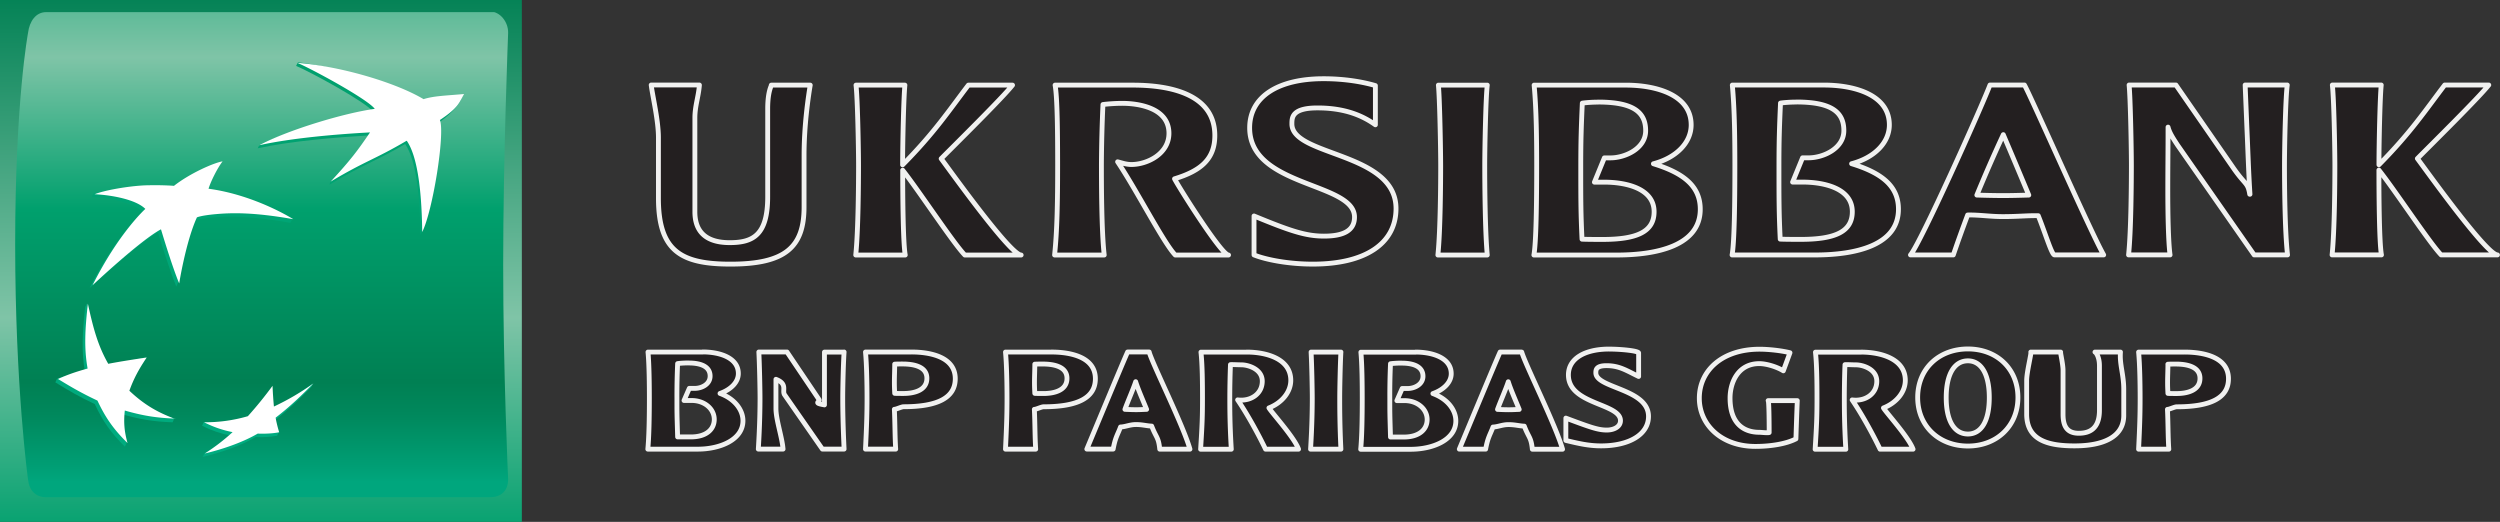 <svg width="206" height="43" version="1.1" viewBox="0 0 206 43" xmlns="http://www.w3.org/2000/svg" xmlns:xlink="http://www.w3.org/1999/xlink">
 <rect x="0" y="0" width="206" height="43" fill="#333333" stroke="none"/>
 <defs>
  <path id="a" d="M0 0h43v43H0z"/>
 </defs>
 <clipPath id="b">
  <use overflow="visible" xlink:href="#a"/>
 </clipPath>
 <linearGradient id="c" x2="1" y1="43" y2="43" gradientTransform="matrix(0 45.4 45.4 0 -1930 -1.06)" gradientUnits="userSpaceOnUse">
  <stop stop-color="#008053" offset="0"/>
  <stop stop-color="#7fc4a7" offset=".6"/>
  <stop stop-color="#00a06d" offset="1"/>
 </linearGradient>
 <path d="m0 0h43v43h-43z" clip-path="url(#b)" fill="url(#c)"/>
 <defs>
  <path id="d" d="m3.79 1c-0.82 0-1.36 0.735-1.48 1.71 0 0-1.06 5.6-1.06 17.4 0 11.8 1.06 19.4 1.06 19.4 0.096 0.933 0.664 1.46 1.48 1.46h36.6c0.819 0 1.47-0.447 1.48-1.46 0 0-0.408-8.85-0.408-17.7s0.408-19.1 0.408-19.1c0.019-0.905-0.666-1.76-1.48-1.76h-36.6z"/>
 </defs>
 <clipPath id="e">
  <use overflow="visible" xlink:href="#d"/>
 </clipPath>
 <linearGradient id="f" x2="1" y1="43" y2="43" gradientTransform="matrix(0 49.9 49.9 0 -2126 -10.2)" gradientUnits="userSpaceOnUse">
  <stop stop-color="#00a06d" offset="0"/>
  <stop stop-color="#7fc4a7" offset=".3"/>
  <stop stop-color="#00a06d" offset=".55"/>
  <stop stop-color="#008053" offset=".835"/>
  <stop stop-color="#00885c" offset=".888"/>
  <stop stop-color="#009e74" offset=".973"/>
  <stop stop-color="#00a67d" offset="1"/>
 </linearGradient>
 <path d="m1.25 1h40.7v40h-40.7z" clip-path="url(#e)" fill="url(#f)"/>
 <g>
  <defs>
   <path id="g" d="m24.4 5.43c1.16 0.485 5.8 3 6.37 3.8-2.34 0.309-6.92 1.5-9.39 2.7l-0.144 0.291c2.72-0.599 6.53-0.913 9.15-1.06-0.98 1.44-1.63 2.12-3.12 3.75l-0.138 0.316c2.84-1.71 3.64-1.83 6.26-3.36 0.989 1.46 1.23 4.83 1.26 7.5 0.851-1.69 1.88-8.08 1.46-9.23 1.74-1.19 1.97-2.15 1.97-2.15-1.59 0.138-2.47 0.164-3.33 0.435-2.03-1.25-6.7-2.89-10.2-3.29z"/>
  </defs>
  <clipPath id="h">
   <use overflow="visible" xlink:href="#g"/>
  </clipPath>
  <linearGradient id="i" x2="1" y1="43" y2="43" gradientTransform="matrix(0 -32.5 -32.5 0 1427 37.4)" gradientUnits="userSpaceOnUse">
   <stop stop-color="#00ac80" offset="0"/>
   <stop stop-color="#00a06d" offset="1"/>
  </linearGradient>
  <path d="m21.2 5.14h16.8v14.2h-16.8z" clip-path="url(#h)" fill="url(#i)"/>
  <defs>
   <path id="j" d="m7.02 25.3c-0.23 2.13-0.323 3.65-0.018 5.35-0.861 0.238-1.62 0.271-2.31 0.566l-0.132 0.292c1.1 0.682 2 1.2 3.25 1.79 0.668 1.44 1.36 2.4 2.48 3.51l0.136-0.296c-0.201-0.815-0.462-1.49-0.364-2.38 1.39 0.405 2.58 0.619 4.16 0.666l0.133-0.295c-1.39-0.539-2.78-0.965-3.91-2.02 0.355-0.984 0.76-1.76 1.42-2.73l0.139-0.3c-1.19 0.18-2.28 0.617-3.31 0.818-0.815-1.43-1.13-3.39-1.54-5.26z"/>
  </defs>
  <clipPath id="k">
   <use overflow="visible" xlink:href="#j"/>
  </clipPath>
  <linearGradient id="l" x2="1" y1="43" y2="43" gradientTransform="matrix(0 -32.5 -32.5 0 1407 37.4)" gradientUnits="userSpaceOnUse">
   <stop stop-color="#00ac80" offset="0"/>
   <stop stop-color="#00a06d" offset="1"/>
  </linearGradient>
  <path d="m4.56 25h9.8v11.8h-9.8z" clip-path="url(#k)" fill="url(#l)"/>
  <defs>
   <path id="m" d="m14.1 15.6s-0.895-0.134-2.38-0.089c-1.25 0.057-3.12 0.168-4.02 0.435l-0.133 0.292c1.44 0.061 3.42 0.448 4.17 1.21 0 0-2.19 1.98-4.36 6.3 0 0 3.93-3.69 5.64-4.6 0 0 0.892 2.97 1.51 4.46l0.136-0.293c0.172-0.955 0.598-3.54 1.32-5.13 0 0 0.257-0.145 1.51-0.266 1.26-0.113 3.04-0.155 6.43 0.439l0.138-0.243c-0.774-0.456-3.85-2.12-7.11-2.12h0.107c0.447-2 1.01-2.41 1.01-2.41-0.691 0.098-2.66 0.97-3.97 2.02"/>
  </defs>
  <clipPath id="n">
   <use overflow="visible" xlink:href="#m"/>
  </clipPath>
  <linearGradient id="o" x2="1" y1="43" y2="43" gradientTransform="matrix(0 -32.2 -32.2 0 1400 37.2)" gradientUnits="userSpaceOnUse">
   <stop stop-color="#00ac80" offset="0"/>
   <stop stop-color="#00a06d" offset="1"/>
  </linearGradient>
  <path d="m7.4 13.6h16.7v10.2h-16.7z" clip-path="url(#n)" fill="url(#o)"/>
  <defs>
   <path id="p" d="m22.4 33.8a41.5 41.5 0 0 1-0.115-1.72 33.2 33.2 0 0 1-2.02 2.5c-0.798 0.222-1.71 0.213-2.54 0.204a22.4 22.4 0 0 0-0.938 2e-3l-0.136 0.296a8.96 8.96 0 0 0 2.34 0.809c-0.657 0.599-1.54 1.06-2.15 1.47l-0.137 0.291c1.32-0.313 3.06-0.874 4.36-1.64a7.75 7.75 0 0 0 1.77-0.105s0.139-0.302 0.139-0.294c-0.086-0.3-0.35-0.482-0.429-0.9 1.22-0.944 2.1-1.8 3.11-2.83l0.141-0.297c-1 0.692-2.22 1.64-3.4 2.2"/>
  </defs>
  <clipPath id="q">
   <use overflow="visible" xlink:href="#p"/>
  </clipPath>
  <linearGradient id="r" x2="1" y1="43" y2="43" gradientTransform="matrix(0 -32.5 -32.5 0 1419 37.4)" gradientUnits="userSpaceOnUse">
   <stop stop-color="#00ac80" offset="0"/>
   <stop stop-color="#00a06d" offset="1"/>
  </linearGradient>
  <path d="m16.6 31.6h9.15v6.06h-9.15z" clip-path="url(#q)" fill="url(#r)"/>
 </g>
 <defs>
  <path id="s" d="m0 0h206v43h-206z"/>
 </defs>
 <clipPath id="t">
  <use overflow="visible" xlink:href="#s"/>
 </clipPath>
 <path d="m33.5 11.6c-2.61 1.54-3.41 1.66-6.26 3.37 1.66-1.8 2.23-2.56 3.25-4.06-2.62 0.139-6.43 0.454-9.14 1.06 2.37-1.26 7.06-2.67 9.53-3-0.574-0.792-5.22-3.31-6.38-3.79 3.68 0.286 8.18 1.66 10.4 2.99 0.858-0.268 1.75-0.281 3.34-0.423-0.406 0.698-0.424 1.1-1.99 2.14 0.434 1.16-0.602 7.54-1.46 9.23-0.031-2.67-0.265-6.04-1.26-7.5m-19.1 22.9c-1.5-0.557-2.58-1.2-3.77-2.32 0.356-0.984 0.763-1.75 1.43-2.74-1.22 0.183-2.12 0.32-3.17 0.52-0.856-1.5-1.24-2.94-1.68-4.96-0.234 2.13-0.322 3.66-0.021 5.35-0.966 0.269-1.65 0.503-2.44 0.861 1.11 0.681 2.01 1.2 3.25 1.78 0.668 1.43 1.36 2.4 2.48 3.5-0.263-0.941-0.332-1.69-0.224-2.68 1.39 0.402 2.58 0.615 4.15 0.663m3.91-21.2c-0.468 0.607-1.01 1.74-1.16 2.26 3.87 0.525 6.98 2.51 6.98 2.51-3.38-0.6-5.17-0.525-6.43-0.412-1.25 0.119-1.51 0.266-1.51 0.266-0.913 2-1.46 5.44-1.46 5.44-0.615-1.48-1.5-4.46-1.5-4.46-1.71 0.914-5.64 4.61-5.64 4.61 2.16-4.32 4.35-6.29 4.35-6.29-0.754-0.764-2.73-1.14-4.18-1.21 0.75-0.306 2.68-0.665 4.16-0.733 1.48-0.042 2.38 0.042 2.38 0.042 1.32-1.04 3.33-1.92 4.02-2.02m4.1 18.5a32.1 32.1 0 0 1-2.03 2.5 12.5 12.5 0 0 1-3.61 0.501 8.93 8.93 0 0 0 2.35 0.813 16.4 16.4 0 0 1-2.29 1.76c1.32-0.313 3.06-0.875 4.36-1.64 0.676 0.026 1.31-0.018 1.77-0.109a9.96 9.96 0 0 1-0.294-1.2c1.22-0.944 2.1-1.8 3.12-2.83a21 21 0 0 1-3.26 1.91 32.9 32.9 0 0 1-0.114-1.71" clip-path="url(#t)" fill="#fff"/>
 <path d="m57.9 29c1.41 0 2.94 0.48 2.94 1.78 0 0.703-0.605 1.32-1.51 1.64 1.2 0.436 1.89 1.35 1.89 2.25 0 1.58-1.91 2.34-3.72 2.34h-4.12c0.098-1 0.127-2.61 0.127-4.19 0-1.04-0.015-2.81-0.113-3.81h4.5zm-1.15 0.906c-0.366 0-0.732 0.027-0.914 0.055a58.4 58.4 0 0 0-0.058 2.84c0 1.37 0 1.2 0.058 3.2h1.1c1.3 0 1.92-0.655 1.92-1.44 0-0.873-0.803-1.56-1.86-1.56h-0.633l0.436-1h0.465c0.534 0 1.25-0.321 1.25-1.01 0-0.732-0.661-1.08-1.76-1.08m12.8-0.906c-0.07 1-0.113 3.06-0.113 3.81 0 0.691 0.015 2.19 0.113 4.19h-1.79l-3.11-4.47c-0.239-0.34 0.284-0.895-0.716-1.28v2.41c0 0.916 0.502 2.34 0.587 3.34h-2.04c0.127-2 0.141-3.53 0.141-4.19 0-0.716-0.043-2.81-0.098-3.81h2.32l2.64 3.92c0.127 0.196-0.553 0.269 0.447 0.438v-4.35h1.61zm5.53 0c1.65 0 3.63 0.439 3.63 2.2 0 1.55-1.41 2.31-4.26 2.31-0.169 0-0.634 0.227-0.759 0.212 0.055 1.06 0.042 2.28 0.111 3.28h-2.49c0.099-2 0.127-2.96 0.127-4.19 0-1.08-0.028-2.81-0.127-3.81h3.77zm-1.36 1c0 0.492-0.027 1-0.027 1.49 0 0.365 0.013 0.646 0.027 0.916 0.084 0.012 0.479 0.012 0.732 0.012 0.802 0 1.92-0.224 1.92-1.25 0-0.999-1.14-1.18-2-1.18-0.112 0-0.534 0-0.647 0.015m12.9-1c1.65 0 3.63 0.439 3.63 2.2 0 1.55-1.41 2.31-4.27 2.31-0.169 0-0.633 0.227-0.759 0.212 0.056 1.06 0.042 2.28 0.112 3.28h-2.49c0.099-2 0.126-2.96 0.126-4.19 0-1.08-0.027-2.81-0.126-3.81h3.77zm-1.36 1c0 0.492-0.028 1-0.028 1.49 0 0.365 0.014 0.646 0.028 0.916 0.084 0.012 0.479 0.012 0.731 0.012 0.803 0 1.92-0.224 1.92-1.25 0-0.999-1.14-1.18-2-1.18-0.112 0-0.535 0-0.647 0.015m9.42-1c0.281 1 2.79 6 3.36 8h-2.49c-0.098-1-0.295-0.937-0.662-1.9-0.379-0.012-0.774-0.129-1.29-0.129-0.507 0-0.874 0.188-1.28 0.202-0.226 0.621-0.423 0.822-0.606 1.82h-2.17c0.422-1 2.91-7 3.36-8h1.78zm-0.212 4.72c-0.295-0.733-0.704-1.65-0.901-2.28-0.211 0.647-0.662 1.65-0.886 2.28 0.281 0.013 0.661 0.027 0.915 0.027 0.351 0 0.535-0.015 0.872-0.027m8.24-4.72c1.66 0 3.64 0.566 3.64 2.33 0 0.941-0.704 1.84-1.8 2.27 0.225 0.395 2.07 2.4 2.44 3.4h-2.72c-0.479-1-1.39-2.72-2.3-4.06 1.08 0.142 2.03-0.496 2.03-1.54 0-0.999-1.16-1.35-1.72-1.35-0.253 0-0.732-0.029-0.901-0.015a75.4 75.4 0 0 0-0.056 2.77c0 0.662 0 2.2 0.126 4.2h-2.53c0.127-2 0.155-2.67 0.155-4.19 0-1.28-0.014-2.81-0.127-3.81h3.76zm7.77 0c-0.057 1-0.098 3.09-0.098 3.82 0 0.676 0 2.18 0.098 4.18h-2.5c0.126-2 0.14-3.53 0.14-4.18 0-0.717-0.042-2.82-0.098-3.82h2.46zm6.15 0c1.41 0 2.94 0.48 2.94 1.78 0 0.703-0.604 1.32-1.51 1.64 1.2 0.436 1.89 1.35 1.89 2.25 0 1.58-1.91 2.34-3.72 2.34h-4.12c0.099-1 0.127-2.61 0.127-4.19 0-1.04-0.014-2.81-0.112-3.81h4.5zm-1.15 0.906c-0.366 0-0.732 0.027-0.914 0.055a58.5 58.5 0 0 0-0.057 2.84c0 1.37 0 1.2 0.057 3.2h1.1c1.3 0 1.92-0.655 1.92-1.44 0-0.873-0.803-1.56-1.86-1.56h-0.634l0.437-1h0.465c0.535 0 1.25-0.321 1.25-1.01-2e-3 -0.732-0.663-1.08-1.76-1.08m9.9-0.906c0.28 1 2.79 6 3.36 8h-2.49c-0.099-1-0.297-0.937-0.662-1.9-0.38-0.012-0.774-0.129-1.3-0.129-0.507 0-0.873 0.188-1.28 0.202-0.225 0.62-0.422 0.821-0.605 1.82h-2.17c0.422-1 2.91-7 3.36-8h1.77zm-0.211 4.72c-0.297-0.733-0.705-1.65-0.901-2.28-0.211 0.647-0.662 1.65-0.887 2.28 0.28 0.013 0.661 0.027 0.915 0.027 0.352 0 0.534-0.015 0.873-0.027m7.41-4.97c0.971 0 2.43 0.141 2.43 0.324v1.93c-1-0.48-1.57-0.889-2.65-0.889-0.858 0-0.876 0.339-0.876 0.59 0 1.28 4.34 1.3 4.34 3.59 0 1.49-1.59 2.43-3.91 2.43-1.04 0-1.9-0.211-2.9-0.448v-1.84c2 0.746 2.64 0.984 3.37 0.984 0.592 0 1.13-0.267 1.13-0.773 0-1.45-4.29-1.31-4.29-3.77-1e-3 -1.35 1.36-2.13 3.36-2.13m15.5 4.25c-0.043 1-0.085 2.25-0.113 3.15-0.816 0.421-2.1 0.621-3.34 0.621-2.81 0-4.62-1.79-4.62-3.97 0-2.29 1.89-4.04 4.97-4.04 0.704 0 1.76 0.108 2.5 0.291l-0.548 1.49c-0.521-0.324-1.39-0.593-1.98-0.593-1.77 0-2.41 1.58-2.41 2.84 0 2.12 1.14 2.82 2.42 2.82 0.155 0 0.648 0.062 0.803 0.02 0-0.915-0.015-2.63-0.084-2.63h2.39zm5.25-4c1.66 0 3.65 0.566 3.65 2.33 0 0.941-0.704 1.84-1.8 2.27 0.227 0.395 2.07 2.4 2.44 3.4h-2.72c-0.479-1-1.39-2.72-2.3-4.06 1.08 0.142 2.03-0.496 2.03-1.54 0-0.999-1.15-1.35-1.72-1.35-0.253 0-0.731-0.029-0.901-0.015-0.042 0.93-0.055 2.26-0.055 2.77 0 0.662 0 2.2 0.125 4.2h-2.53c0.126-2 0.154-2.67 0.154-4.19 0-1.28-0.015-2.81-0.127-3.81h3.76zm8.81 7.74c-2.36 0-4.14-1.62-4.14-4 0-2.39 1.77-4 4.14-4 2.35 0 4.12 1.6 4.12 4 0 2.38-1.77 4-4.12 4m0-7.02c-1.1 0-1.79 1.07-1.79 3.03 0 1.95 0.689 3 1.79 3 1.08 0 1.76-1.04 1.76-3 0-1.96-0.676-3.03-1.76-3.03m7.64-0.723c-0.043 0 0.197 0.976 0.197 1.51v3.62c0 0.987 0.331 1.56 1.3 1.56 0.844 0 1.7-0.338 1.7-1.89v-3.67c0-0.772-0.313-1.13-0.368-1.13h2.1c-0.084 1 0.271 1.85 0.271 3.07v2.15c0 1.74-1.63 2.51-4.05 2.51-2.2 0-3.95-0.464-3.95-2.62v-2.77c0-0.704 0.424-2.34 0.34-2.34h2.46zm10.2 0c1.65 0 3.63 0.439 3.63 2.2 0 1.55-1.41 2.31-4.27 2.31-0.17 0-0.634 0.227-0.76 0.212 0.056 1.06 0.042 2.28 0.113 3.28h-2.49c0.099-2 0.126-2.96 0.126-4.19 0-1.08-0.027-2.81-0.126-3.81h3.77zm-1.36 1c0 0.492-0.028 1-0.028 1.49 0 0.365 0.014 0.646 0.028 0.916 0.085 0.012 0.479 0.012 0.731 0.012 0.802 0 1.91-0.224 1.91-1.25 0-0.999-1.14-1.18-2-1.18-0.112 0-0.534 0-0.646 0.015m-121-23c-0.084 1-0.374 1.72-0.374 2.71v7.73c0 1.38 0.648 2.54 2.87 2.54 1.91 0 3.13-0.609 3.13-3.78v-7.25c0-1.55 0.359-1.95 0.296-1.95h3.21c-0.169 1-0.51 3.34-0.51 5.79v4.26c0 3.32-1.57 4.7-6.06 4.7-4.07 0-5.94-1.07-5.94-5.44v-4.98c0-1.43-0.469-3.34-0.596-4.34h3.97zm25.8 0c-0.777 1-4.81 4.98-5.88 6.06 0.84 1.13 5.71 7.94 6.59 7.94h-4.64c-0.967-1-3.78-5.29-5.12-6.99 0 1.76 0.021 5.99 0.211 6.99h-4.08c0.21-2 0.231-6.06 0.231-7.34 0-1.43-0.083-5.66-0.21-6.66h4.03c-0.105 1-0.189 4.89-0.189 6.57 2.63-2.65 3.89-4.57 5.42-6.57h3.63zm9.91 0c3.09 0 6.76 0.744 6.76 4.15 0 1.91-1.11 2.9-3.32 3.57 0.315 0.629 3.86 6.28 4.45 6.28h-4.39c-0.965-1-3.15-5.29-4.75-7.68 0.274 0.063 0.673 0.221 1.14 0.221 1.28 0 3.09-0.865 3.09-2.57 0-2.12-2.56-2.47-3.84-2.47-0.65 0-1.28 0.057-1.6 0.098a125 125 0 0 0-0.126 4.92c0 1.3 0 5.48 0.231 7.48h-4.09c0.209-2 0.252-4.31 0.252-7.36 0-2.56-0.021-5.64-0.211-6.64h6.4zm15.7-0.528c1.81 0 3.29 0.273 4.29 0.567v3.23c-1-0.714-2.44-1.39-4.77-1.39-2.1 0-2.11 0.777-2.11 1.32 0 2.67 8.58 2.31 8.58 6.97 0 2.88-2.52 4.58-6.85 4.58-2 0-3.85-0.357-4.85-0.756v-3.21c3 1.24 4.27 1.66 5.76 1.66 1.66 0 2.52-0.483 2.52-1.57 0-2.88-8.64-2.46-8.64-7.35 1e-3 -2.58 2.36-4.05 6.08-4.05m13.5 0.528c-0.126 1-0.21 5.22-0.21 6.66 0 1.28 0.021 5.34 0.21 7.34h-4.07c0.21-2 0.23-6.06 0.23-7.34 0-1.43-0.084-5.66-0.189-6.66h4.03zm11.4 0c2.62 0 5.4 0.849 5.4 3.28 0 1.47-1.24 2.71-3.11 3.2 2.54 0.777 3.86 1.88 3.86 3.75 0 2.98-3.53 3.77-6.89 3.77h-6.82c0.189-1 0.231-4.35 0.231-7.36 0-2.02-0.021-4.64-0.211-6.64h7.54zm-2.27 1.4c-0.483 0-1.03 0.042-1.3 0.084-0.084 1.95-0.127 3-0.127 5.27 0 2.67 0 3.78 0.104 5.94 0.483 0.021 1.26 0.021 1.7 0.021 2.84 0 4.24-0.64 4.24-2.28 0-1.93-2.33-2.44-4.1-2.44h-0.819l0.819-2h0.504c1.2 0 2.9-0.764 2.9-2.24 2e-3 -1.55-1.05-2.36-3.92-2.36m18.6-1.4c2.62 0 5.4 0.849 5.4 3.28 0 1.47-1.24 2.71-3.11 3.2 2.54 0.777 3.86 1.88 3.86 3.75 0 2.98-3.53 3.77-6.89 3.77h-6.82c0.189-1 0.231-4.35 0.231-7.36 0-2.02-0.021-4.64-0.211-6.64h7.54zm-2.27 1.4c-0.482 0-1.03 0.042-1.3 0.084-0.084 1.95-0.127 3-0.127 5.27 0 2.67 0 3.78 0.104 5.94 0.483 0.021 1.26 0.021 1.7 0.021 2.84 0 4.24-0.64 4.24-2.28 0-1.93-2.33-2.44-4.1-2.44h-0.819l0.819-2h0.504c1.2 0 2.9-0.764 2.9-2.24 2e-3 -1.55-1.05-2.36-3.92-2.36m18.8-1.4c0.567 1 5.4 12 6.53 14h-4.05c-0.23 0-0.713-1.66-1.34-3.23-0.84-0.021-1.7 0.074-2.9 0.074-1.11 0-1.95-0.153-2.92-0.132-0.462 1.24-0.84 2.29-1.18 3.29h-3.53c0.84-1 5.78-12 6.55-14h2.84zm0.357 9.07a738 738 0 0 0-2.1-4.98 122 122 0 0 0-2.18 4.98c0.63 0.02 1.49 0.041 2.18 0.041 0.673 0 1.39-0.021 2.1-0.041m21.3-9.07c-0.146 1-0.23 5.22-0.23 6.64 0 1.3 0.02 5.36 0.252 7.36h-2.75l-6.3-9.03c-0.545-0.819-0.692-1.12-0.797-1.5 0 2.25-0.021 3.18-0.021 5.18 0 1.8 0.042 4.35 0.188 5.35h-3.42c0.21-2 0.232-6.06 0.232-7.36 0-1.43-0.084-5.64-0.189-6.64h3.86l4.7 6.79c1.01 1.47 1.22 1.21 1.38 2.21h0.022c-0.127-2-0.168-3.6-0.252-5.42l-0.147-3.58h3.46zm16.6 0c-0.778 1-4.81 4.98-5.88 6.06 0.841 1.13 5.71 7.94 6.6 7.94h-4.64c-0.967-1-3.78-5.29-5.13-6.99 0 1.76 0.021 5.99 0.211 6.99h-4.07c0.21-2 0.231-6.06 0.231-7.34 0-1.43-0.083-5.66-0.21-6.66h4.03c-0.104 1-0.189 4.89-0.189 6.57 2.63-2.65 3.89-4.57 5.42-6.57h3.63z" clip-path="url(#t)" fill="#231F20" stroke="#f1f1f0" stroke-linecap="round" stroke-linejoin="round" stroke-width=".4" style="paint-order:normal"/>
</svg>
